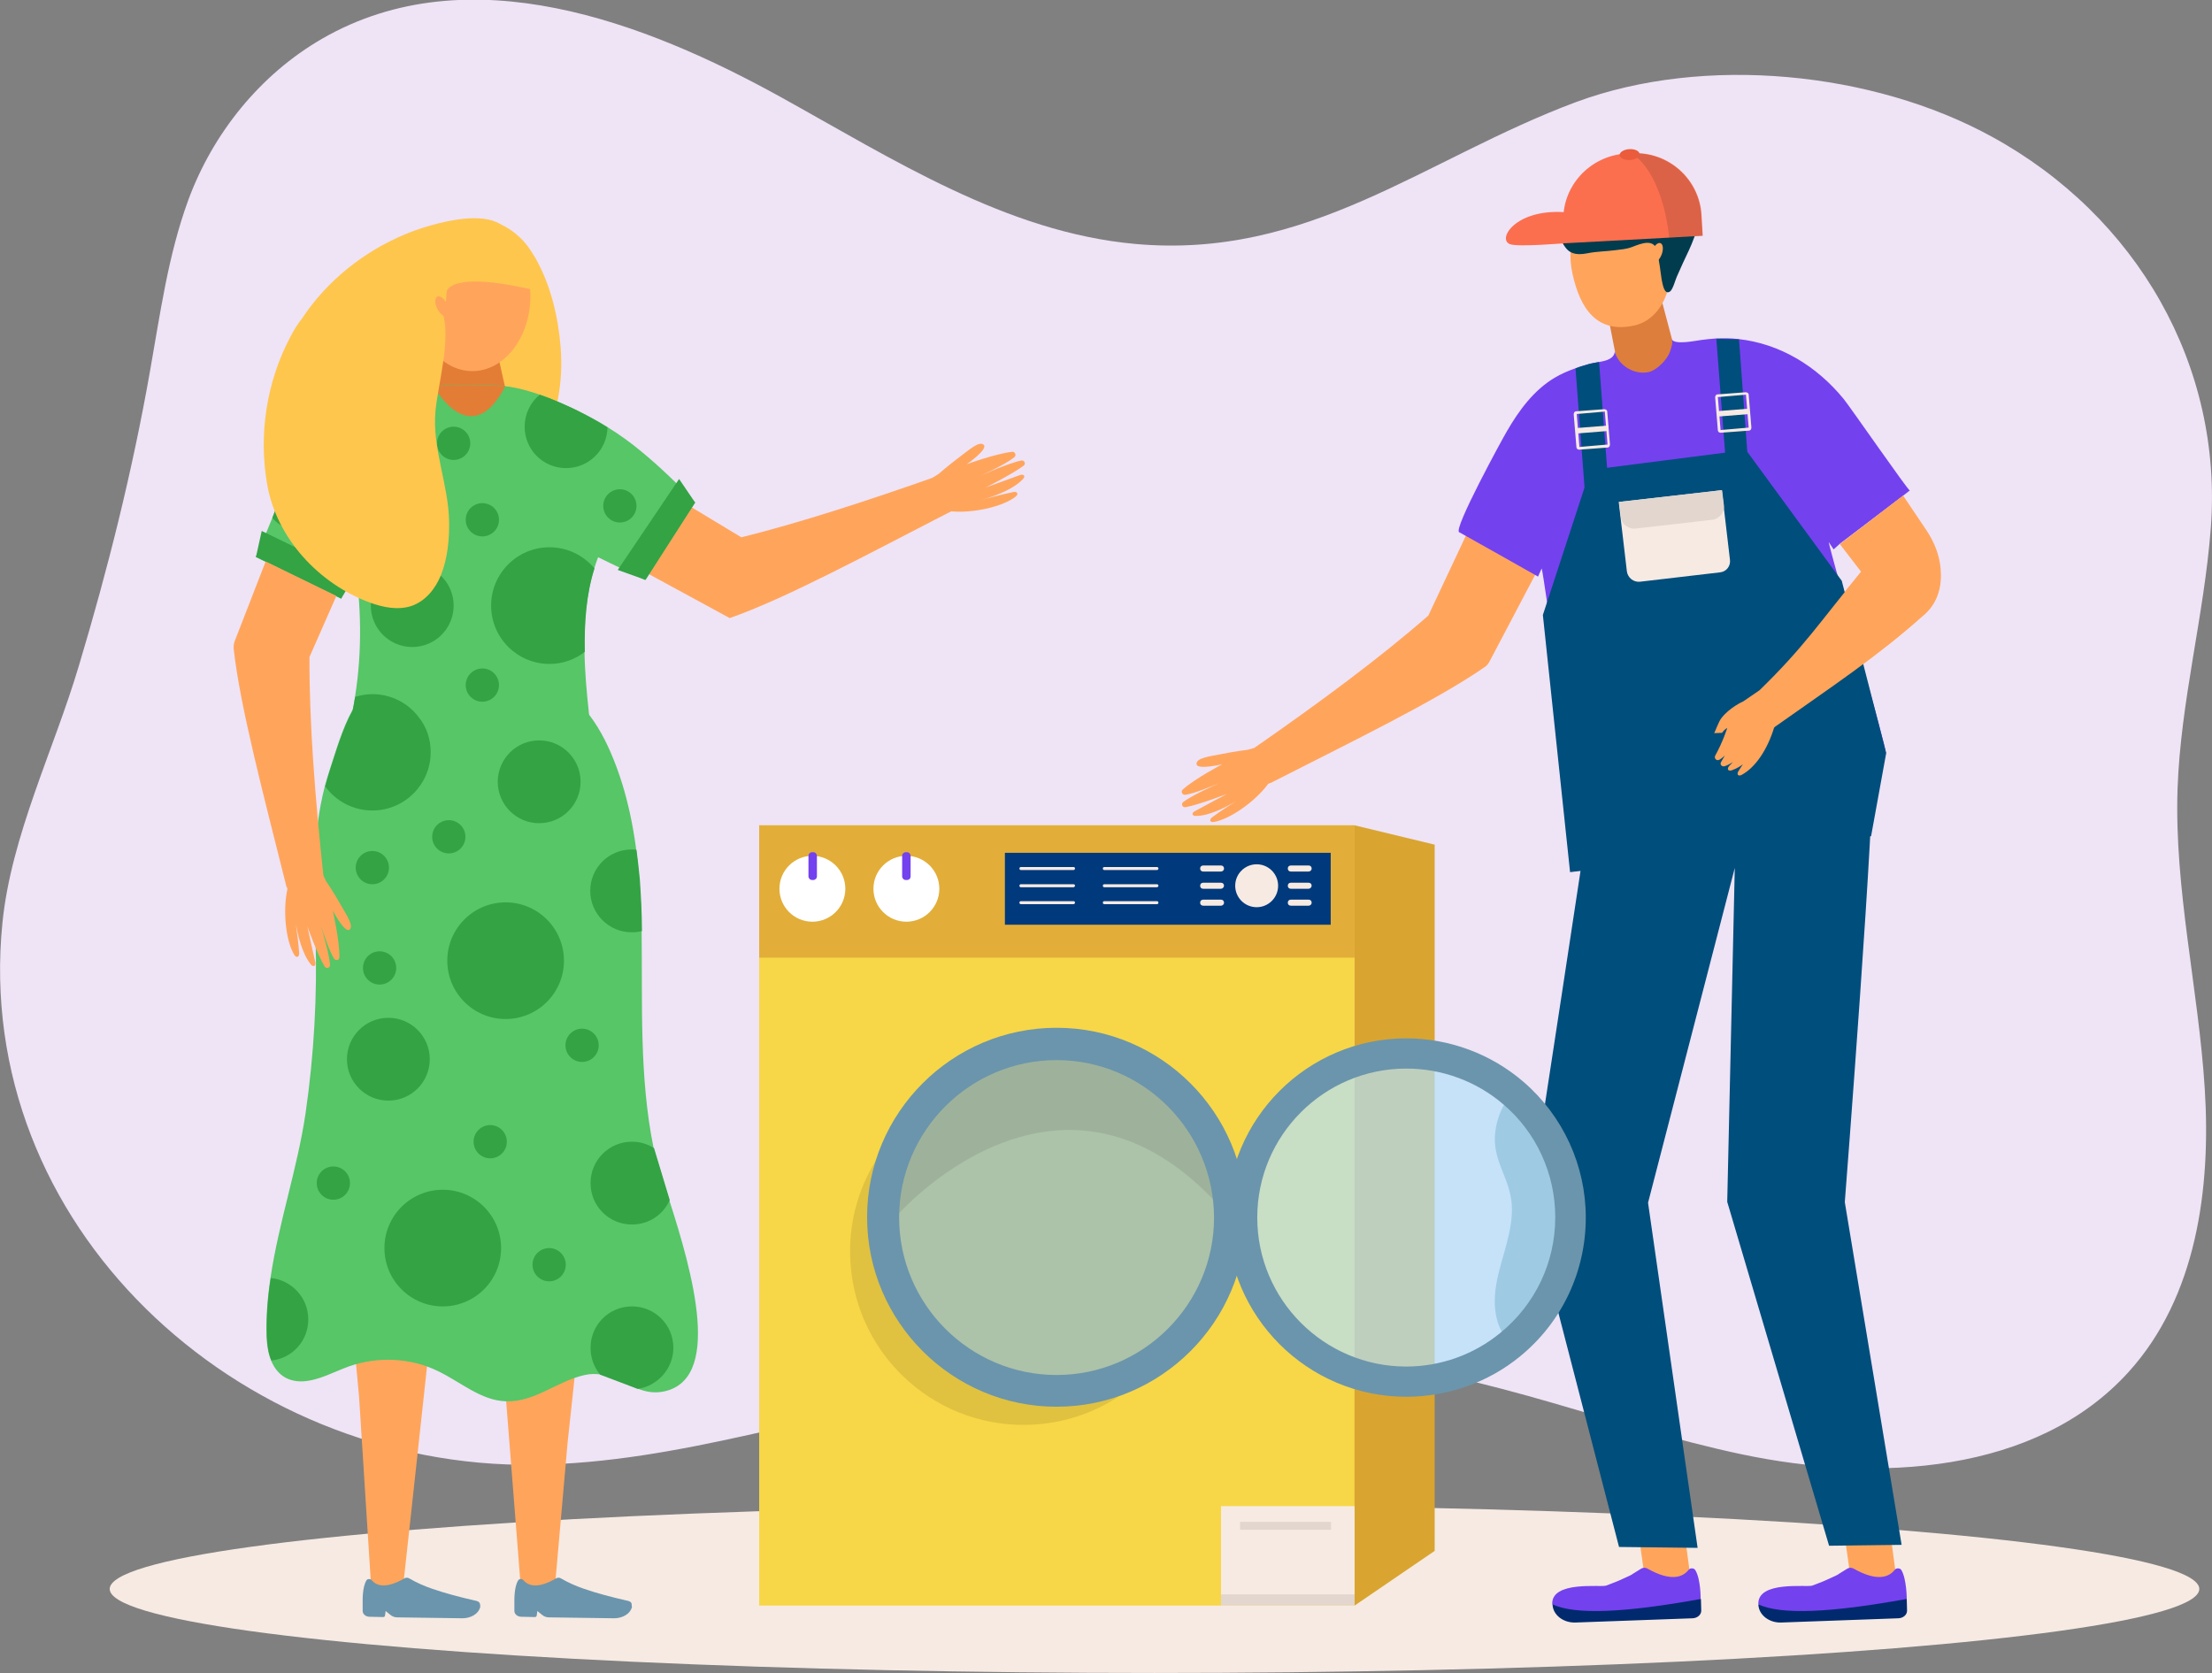 <?xml version="1.0" encoding="utf-8"?>
<!-- Generator: Adobe Illustrator 19.1.0, SVG Export Plug-In . SVG Version: 6.00 Build 0)  -->
<svg version="1.1" id="_x2014_ÎÓÈ_x5F_1" xmlns="http://www.w3.org/2000/svg" xmlns:xlink="http://www.w3.org/1999/xlink"
	 x="0px" y="0px" viewBox="0 0 731.9 553.6" style="enable-background:new 0 0 731.9 553.6;" xml:space="preserve">
<rect x="0" y="0" width="731.9" height="553.6" fill="#808080" stroke="none"/>
<style type="text/css">
	.st0{fill:#EFE3F6;}
	.st1{fill:#F6EAE3;}
	.st2{fill:#FFA55B;}
	.st3{fill:#FFC64E;}
	.st4{fill:#6B95AC;}
	.st5{fill:#E37D36;}
	.st6{fill:#56C667;}
	.st7{fill:#33A344;}
	.st8{fill:#DD7E3C;}
	.st9{fill:#003C4D;}
	.st10{fill:#7441EF;}
	.st11{fill:#004E7C;}
	.st12{fill:#E2D6CF;}
	.st13{fill:#002A6D;}
	.st14{fill:#FC6F4E;}
	.st15{opacity:0.15;fill:#231F20;}
	.st16{fill:#EA5C3B;}
	.st17{fill:#F7D747;}
	.st18{fill:#D9A530;}
	.st19{fill:#E2AE39;}
	.st20{fill:#FFFFFF;}
	.st21{opacity:0.1;fill:#0B0708;}
	.st22{opacity:0.7;}
	.st23{fill:#B3E1FB;}
	.st24{opacity:0.7;fill:#8CBAD4;}
	.st25{opacity:0.1;fill:#231F20;}
	.st26{fill:#00397C;}
</style>
<g>
	<path class="st0" d="M0.8,305.4c2.9-28.9,17-57.2,25.3-85.1c9.6-32,17.7-64.4,23.5-97.3c3.4-19.1,6-38.5,12.7-56.8
		c8.1-22,23.7-41.5,44.3-53.4c48.6-28,107.2-5.3,151.7,19.3c37.2,20.6,74.6,44.7,117.1,48.6c57.7,5.3,95.9-28.2,146-46.9
		C564,18,619.8,23.7,659,45.2c48.1,26.3,76.6,75.9,72.5,129.6c-2.2,28.9-10,57.3-11,86.3c-1.1,33.2,6.9,66,9,99.1
		c2.1,33.1-2.7,69-25.2,93.8c-30.5,33.7-83.4,36.7-128.2,27.2c-42.5-9-82.9-26.4-126.4-30.6c-44.4-4.2-88.5,3.8-132.2,9.9
		c-47.2,6.6-92.4,23.6-140.8,24.2C78.7,486-9.2,405.4,0.8,305.4z"/>
	<ellipse class="st1" cx="382" cy="525.8" rx="345.7" ry="27.8"/>
	<g>
		<g>
			<path class="st2" d="M241.5,204.5c18.4-6.4,45.8-21.2,73.2-35.3l-4.7-11.6c-23,8.1-45,15.3-64.7,20.2l-50.4-30.4l-13.1,24.7
				l59.6,32.4l0,0.1C241.4,204.6,241.5,204.6,241.5,204.5L241.5,204.5L241.5,204.5z"/>
			<g>
				<path class="st2" d="M308.4,171.6c0,0,3.4-1.2,6.3-2.4c7.4,0.7,17.3-1.6,21.4-4.9c1-0.8,0.5-1.7-0.7-1.5
					c-4.1,0.8-10.5,2.6-10.5,2.6s9.6-2.5,13.6-6.9c0.9-1,0.2-1.7-1-1.3c-4.7,1.7-11.3,4.1-11.3,4.1s8.9-4.5,12.5-7.2
					c0.8-0.6,0.3-1.9-0.8-1.7c-4.6,0.9-15,5.7-15,5.7s9.5-4.1,12.7-6.8c0.8-0.6,0.3-1.8-0.6-1.8c-5.5,0.6-15.1,4.1-15.1,4.1
					s7.1-4.9,5.6-6.4c-1.5-1.4-4.7,1.6-8.1,4.1c-3.6,2.7-6.8,5.5-6.8,5.5l-6.4,4.1L308.4,171.6z"/>
			</g>
		</g>
		<path class="st3" d="M175.6,82.9c0.6,1,1.3,2,1.8,2.9c4.9,8.9,7.3,19.1,8.1,29.1c0.9,11.2-1,22.8-6.4,32.8c-2.1,3.9-5,7.8-9.2,9.4
			c-5.2,2-11.2,0-15.4-3.6c-4.1-3.7-6.7-8.8-8.8-13.9c-3.1-7.4-5.4-15.3-6.2-23.3c-0.8-8,0.1-16.3,3.3-23.7c2.6-6.1,0.9-13,6.4-17.3
			C157.7,68.7,170.1,74.2,175.6,82.9z"/>
		<g>
			<path class="st2" d="M194.7,242.3c-1-3.7-1.7-5.6-1.7-5.6h-76.6L116,238l-4.6,15.6c-4.2,18.3-6.1,37.1-5.5,55.9
				c0.5,19.4,8.4,104.9,12.9,152.6l4.1,64.5l10.5-1.9l2.9-26.5l0,0l10.9-100.5l7.2-102.8l7.9,103l0,0l10.1,128.4l11.2-1.1l4.2-47.8
				c5.1-45.2,13.7-140.8,14.2-167C202.6,276.1,197.5,252.4,194.7,242.3z"/>
			<path class="st4" d="M209,530.7c-0.1-0.2-0.2-0.5-0.4-0.6c-0.4-0.3-0.9-0.4-1.4-0.5c-4.8-1.1-9.5-2.3-14.1-3.9
				c-2.6-0.9-5.1-2-7.5-3.4c-0.5-0.3-1.1-0.3-1.6,0c-6.2,3.6-9.3,2.4-10.8,0.6c-0.4-0.5-1.4-0.5-1.7,0c-1.5,2.2-1.3,7.3-1.3,7.3
				l0,2.9c0,1,1,1.9,2.3,1.9l4.5,0.1c0.3,0,0.6-0.2,0.6-0.6l0.2-1.4l1.6,1.3c0.6,0.5,1.4,0.8,2.2,0.8c0,0,21.6,0.3,21.6,0.3
				c2.5,0,5.2-1.2,5.9-3.7C209,531.3,209,531,209,530.7z"/>
			<path class="st4" d="M158.8,530.7c-0.1-0.2-0.2-0.5-0.4-0.6c-0.4-0.3-0.9-0.4-1.4-0.5c-4.8-1.1-9.5-2.3-14.1-3.9
				c-2.6-0.9-5.1-2-7.5-3.4c-0.5-0.3-1.1-0.3-1.6,0c-6.2,3.6-9.3,2.4-10.8,0.6c-0.4-0.5-1.4-0.5-1.7,0c-1.5,2.2-1.3,7.3-1.3,7.3
				l0,2.9c0,1,1,1.9,2.3,1.9l4.5,0.1c0.3,0,0.6-0.2,0.6-0.6l0.2-1.4l1.6,1.3c0.6,0.5,1.4,0.8,2.2,0.8c0,0,21.6,0.3,21.6,0.3
				c2.5,0,5.2-1.2,5.9-3.7C158.9,531.3,158.9,531,158.8,530.7z"/>
		</g>
		<g>
			<g>
				<polygon class="st5" points="146.4,115.5 164.3,115.5 170.1,141.4 140.8,141.4 				"/>
			</g>
			<ellipse class="st2" cx="156.3" cy="97.9" rx="19.2" ry="24.9"/>
		</g>
		<path class="st3" d="M142.9,79.3c0.6-0.4,1.3-0.9,1.9-1.3c2.9-1.9,7.3-2.7,11-2.7c6.5-0.1,13.6,2.5,17.4,6.9
			c1.8,2,2.8,4.4,3.3,6.9c0.3,1.3,1.5,6.2-0.8,6.5c-0.7,0.1-1.3-0.2-2-0.3c-21.3-4.6-24.9-0.6-25.7,0.6c-0.8,1.1,0.7,9.5-4.9,10
			c-0.9,0.1-2.9-1.2-3.4-1.6c-1.1-1-2.1-2.1-2.9-3.3c-1.8-2.8-2-6.6-1.6-9.7c0.2-1.6,0.5-3.1,0.9-4.7c0.2-1,0.5-2,1-2.9
			c0.5-0.8,1.6-1.4,2.4-2C140.8,80.8,141.9,80,142.9,79.3z"/>
		<g>
			<path class="st6" d="M218.8,460.6c-2.8,0.4-5.3-0.1-7.8-1.1c-4.1-1.5-8-4.1-12.5-4.7c-1.6-0.2-3.2-0.2-5,0.2
				c-9,1.9-16.6,9.1-26.2,8.7c-8.2-0.3-14.9-6.4-22.4-10c-9-4.4-19.8-4.9-29.3-1.6c-5.1,1.8-10,4.7-15.4,5
				c-5.6,0.2-8.8-2.8-10.5-6.9c-1-2.4-1.4-5.2-1.5-7.9c-0.2-6.5,0.3-12.9,1.3-19.4c2.7-18.3,8.9-36.2,11.6-54.5
				c2.8-19.3,3.9-38.8,3.3-58.3c-0.5-17.1-1.2-33.4,3.1-50c0.5-1.8,1-3.6,1.6-5.4c1.9-5.7,4.1-13.6,7.5-19.7c1.1-2,2.4-3.7,3.8-5.2
				c0.9-0.9,1.8-1.6,2.8-2.2c10.5-5.9,23.4-7.6,35.3-6.6c5.7,0.5,11.4,1.6,16.9,3.2c6.1,1.9,12.1,4.2,16.6,8.9
				c4.4,4.6,7.6,10.2,10.1,16c5.7,13.2,8.3,27.5,9.4,41.7c0.5,5.7,0.7,11.5,0.8,17.2c0,0.2,0,0.4,0,0.6c0.3,23.7-0.8,47.7,3.9,71
				c0,0.1,0,0.1,0,0.2c0,0,5.2,17.2,5.2,17.2C229.1,420.9,239.5,457.4,218.8,460.6z"/>
			<path class="st6" d="M230,166.3l-16.6,25.6l-15.5-7.5c-0.5,1.2-0.9,2.5-1.3,3.8c-2.6,8.4-3.4,17.8-3.2,27.5
				c0.1,6.5,0.7,13.1,1.4,19.7c0.1,1.1,0.2,2.2,0.4,3.3l-56.6-1.4l-22.3-0.6c0.1-0.6,0.2-1.2,0.4-1.8c0,0,0,0,0,0
				c0.3-1.5,0.6-3,0.8-4.5c2.3-14.6,2.2-30-0.4-46.2l-4.2,13.9l-28.3-13.8c2-4.2,3.7-8.5,5.5-12.9c0.5-1.4,1.1-2.8,1.7-4.1
				c2.3-5.7,4.7-11.3,8-16.5c0.5-0.8,1-1.6,1.6-2.3c9.8-13.5,25-18.2,41-20.4c0.4-0.1,0.8-0.1,1.2-0.2c0.8-0.1,1.7-0.2,2.5-0.3
				c4.2-0.5,15.5-0.2,18.9,0c0.7,0,1.5,0.1,2.2,0.2c0.9,0.1,1.7,0.2,2.6,0.4c2.9,0.5,5.9,1.4,8.8,2.4c4.1,1.4,8.1,3.2,11.7,4.9
				c3.7,1.8,7.3,3.7,10.8,5.9c3.9,2.4,7.6,5.1,11.1,8C218.4,154.5,224.4,160.3,230,166.3z"/>
			<path class="st5" d="M167.2,127.8c-11.3,21.9-23.3,0.8-23.6,0.2c0.8-0.1,1.7-0.2,2.5-0.3c4.2-0.5,15.5-0.2,18.9,0
				C165.7,127.7,166.4,127.8,167.2,127.8z"/>
			<polygon class="st7" points="86.6,175.7 84.7,184.3 112.9,198.1 117.3,190.6 			"/>
			<polygon class="st7" points="204.4,188.6 213.6,191.9 230,166.3 224.7,158.5 			"/>
			<path class="st7" d="M142.5,248.9c0,10.6-8.6,19.3-19.3,19.3c-6.4,0-12.2-3.2-15.6-8c0.5-1.8,1-3.6,1.6-5.4
				c1.9-5.7,4.1-13.6,7.5-19.7c0,0,0,0,0,0c0.3-1.5,0.6-3,0.8-4.5c1-0.3,2-0.5,3-0.7c0.9-0.1,1.8-0.2,2.7-0.2c6.3,0,11.9,3,15.4,7.7
				C141.1,240.5,142.5,244.5,142.5,248.9z"/>
			<path class="st7" d="M193.5,215.7c-3.2,2.5-7.3,4-11.7,4c-10.6,0-19.3-8.6-19.3-19.3c0-10.6,8.6-19.3,19.3-19.3
				c6,0,11.3,2.7,14.9,7C194,196.5,193.3,206,193.5,215.7z"/>
			<circle class="st7" cx="178.4" cy="258.7" r="13.7"/>
			<circle class="st7" cx="136.4" cy="200.4" r="13.7"/>
			<path class="st7" d="M201,141.4c-0.1,7.5-6.2,13.5-13.7,13.5c-7.6,0-13.7-6.1-13.7-13.7c0-4.2,1.9-8.1,5-10.6
				c4.1,1.4,8.1,3.2,11.7,4.9C193.9,137.3,197.5,139.2,201,141.4z"/>
			<path class="st7" d="M114,162.2c0,7.6-6.1,13.7-13.7,13.7c-4,0-7.7-1.7-10.2-4.5c0.5-1.4,1.1-2.8,1.7-4.1
				c2.3-5.7,4.7-11.3,8-16.5c0.5-0.8,1-1.6,1.6-2.3C108.4,149.1,114,155,114,162.2z"/>
			<circle class="st7" cx="148.5" cy="276.9" r="5.5"/>
			<circle class="st7" cx="159.6" cy="226.7" r="5.5"/>
			<circle class="st7" cx="123.2" cy="287.1" r="5.5"/>
			<circle class="st7" cx="167.3" cy="317.9" r="19.3"/>
			<circle class="st7" cx="146.5" cy="413" r="19.3"/>
			<circle class="st7" cx="128.5" cy="350.5" r="13.7"/>
			<path class="st7" d="M102,436.6c0,7.1-5.3,12.9-12.2,13.6c-1-2.4-1.4-5.2-1.5-7.9c-0.2-6.5,0.3-12.9,1.3-19.4
				C96.5,423.6,102,429.4,102,436.6z"/>
			<path class="st7" d="M221.6,397.1C221.6,397.1,221.6,397.1,221.6,397.1c-2.1,4.8-6.9,8.1-12.5,8.1c-7.6,0-13.7-6.1-13.7-13.7
				c0-7.6,6.1-13.7,13.7-13.7c2.7,0,5.2,0.8,7.3,2.1L221.6,397.1z"/>
			<path class="st7" d="M211,459.6C211,459.6,211,459.6,211,459.6c6.6-1,11.8-6.7,11.8-13.6c0-7.6-6.1-13.7-13.7-13.7
				c-7.6,0-13.7,6.1-13.7,13.7c0,3.4,1.2,6.5,3.2,8.9L211,459.6z"/>
			<path class="st7" d="M212.4,308.1c-1.1,0.3-2.2,0.4-3.4,0.4c-7.6,0-13.7-6.2-13.7-13.7c0-7.6,6.1-13.7,13.7-13.7
				c0.5,0,1,0,1.6,0.1c0.4,3.2,0.8,6.5,1.1,9.7C212.1,296.6,212.4,302.3,212.4,308.1z"/>
			<circle class="st7" cx="192.6" cy="345.9" r="5.5"/>
			<circle class="st7" cx="159.6" cy="172" r="5.5"/>
			<circle class="st7" cx="150.1" cy="146.7" r="5.5"/>
			<circle class="st7" cx="205.1" cy="167.4" r="5.5"/>
			<circle class="st7" cx="162.2" cy="377.8" r="5.5"/>
			<circle class="st7" cx="181.7" cy="418.5" r="5.5"/>
			<circle class="st7" cx="110.3" cy="391.5" r="5.5"/>
			<circle class="st7" cx="125.6" cy="320.3" r="5.5"/>
		</g>
		<path class="st3" d="M96,111.6c-7.8,14.8-10.5,32.2-7.6,48.7c3.1,17.8,17.1,32.9,34,39.1c4.4,1.6,9.3,2.6,13.8,1.1
			c4.6-1.6,7.9-5.7,9.7-10.2c2.2-5.5,2.8-11.8,2.7-17.7c-0.2-12.4-5.7-24.4-4.5-36.7c0.9-9.1,5.2-23.8,2.3-32.5
			c-1-3-2.7-0.2-2.7-3.3c-0.1-3,1.5-5.7,3.7-7.8c3.8-3.6,22.6-5.5,21.8-12c-1.8-14.3-27.8-5.9-35.1-2.8
			c-13.7,5.7-25.9,15.4-34.1,27.8C98.3,107.4,97.1,109.5,96,111.6z"/>
		
			<ellipse transform="matrix(-0.894 0.447 -0.447 -0.894 322.404 126.61)" class="st2" cx="146.3" cy="101.4" rx="1.8" ry="3.6"/>
		<path class="st2" d="M112.5,299c-2.2-3.9-4.6-7.4-4.6-7.4l-0.9-1.9c-2.8-26.2-4.7-51-4.6-72.3l8.9-20.2l-23.4-11.4l-10.1,26
			c0,0-0.5,1.1-0.5,2.2l0,0c0,0,0,0.1,0,0.1c0,0.1,0,0.3,0,0.4c2.1,19.4,10.1,49.3,17.5,79l0.1,0c0.1,0.2,0.1,0.5,0.2,0.7
			c-1.6,7.2-0.5,17.4,2.3,21.8c0.7,1.1,1.6,0.7,1.6-0.5c-0.2-3.1-0.8-7.5-1.1-9.6c0.5,2.7,1.9,9.6,5,13.3c0.9,1,1.7,0.4,1.4-0.9
			c-1.1-4.8-2.6-11.7-2.6-11.7s3.4,9.4,5.7,13.2c0.5,0.9,1.9,0.5,1.8-0.5c-0.2-3.3-2.1-9.8-3.1-13.2c1,3.1,2.9,8.6,4.4,11.1
			c0.5,0.8,1.8,0.6,1.8-0.4c0.1-5.6-2.2-15.5-2.2-15.5s4,7.7,5.6,6.3C117.1,306.3,114.6,302.7,112.5,299z"/>
	</g>
	<g>
		<g>
			<g>
				<polygon class="st8" points="532,104.2 550,100.1 556.2,123.5 536.6,127.8 				"/>
			</g>
			<path class="st2" d="M520.3,90.6c2.5,11.4,8,19.9,20.5,17.1c8.8-2,13.8-12.8,11.3-24.2c-2.5-11.4-11.7-19.1-20.5-17.1
				C522.8,68.3,517.7,79.1,520.3,90.6z"/>
			<g>
				<path class="st9" d="M548.5,83.9c0-0.1,0-0.3-0.1-0.4c-0.8-4.8-5.2-3-8.3-1.8c-2.1,0.8-3.6,0.8-5.7,1.1c-3,0.4-6.2,0.4-9.1,1
					c-8.7,1.8-7.3-5-10.9-6c-3.6-1-6.4,4.4-6.5,0.7c-0.1-4.1,13.5-7.2,16.6-9.8c6.2-5.2,2.1-9.9,10.2-11.7c3.1-0.7,6.4-0.6,9.4,0.5
					c1.6,0.6,2.7,1.7,4.1,2.5c1.6,0.8,2.6,0.7,4.5,0.8c4.5,0.2,8.6,4.3,9.2,8.7c0.9,5.7-2.7,12.5-5,17.4c-0.7,1.6-1.4,3.1-2.1,4.7
					c-0.5,1.1-1.3,4.3-2.3,4.9c-1.9,1.2-2.4-2.7-2.7-4C549.4,89.5,549,86.7,548.5,83.9z"/>
			</g>
			<ellipse transform="matrix(0.934 0.358 -0.358 0.934 66.334 -190.719)" class="st2" cx="548" cy="83.7" rx="1.7" ry="3.4"/>
		</g>
		<path class="st2" d="M500.1,145.2l-27.5,58.5c-16,14-36,28.8-57.6,43.8l-2.1,0.6c0,0-4.2,0.5-8.6,1.4c-4.1,0.8-8.5,1.3-8.4,3.3
			c0,2.1,8.5,0.1,8.5,0.1s-9,4.7-13.1,8.4c-0.7,0.7-0.1,1.8,0.9,1.7c2.9-0.4,8.2-2.6,11.3-3.9c-3.3,1.5-9.4,4.3-12,6.3
			c-0.8,0.6-0.3,1.9,0.8,1.7c4.4-0.8,13.7-4.4,13.7-4.4s-6.2,3.3-10.6,5.7c-1.2,0.6-1.1,1.6,0.3,1.6c4.8,0,11-3.5,13.3-4.9
			c-1.7,1.1-5.5,3.5-8,5.4c-1,0.8-0.6,1.7,0.6,1.5c5.1-0.8,13.6-6.6,18-12.6c0.2-0.1,0.4-0.2,0.6-0.3l0,0.1
			c27.3-13.9,55.1-27.4,71.1-38.5c0.1-0.1,0.2-0.1,0.3-0.2c0,0,0,0,0.1-0.1l0,0c0.8-0.7,1.3-1.8,1.3-1.8l-4.2-2.1l0,0l4.2,2.1
			l31.7-60.2L500.1,145.2z"/>
		<g>
			<path class="st10" d="M606.7,181.8l-1.6-2.4c0,0.6,2,7.7,4.6,17.2c2,7,4.3,15.2,6.5,23.1c4.1,14.8,7.8,28.3,7.8,29.5l-101.5,12.3
				c-4-12.3-11.5-70.5-12.4-73.4l-1.2,2.7c0,0-26-14.7-26.1-14.7c-2-1,14.2-30.7,15.8-33.4c4-6.9,8.9-13.6,15.8-17.7
				c2.2-1.3,4.5-2.3,6.8-3.1c1.5-0.6,3.1-1,4.7-1.5c0.8-0.2,1.9-0.4,3.1-0.6c2.5-0.4,5.1-1.1,5.3-3.5c1.1,4.7,6.6,7.9,11.3,6.8
				c1.9-0.4,5-2.9,6.5-5.7c0.2-0.5,0.5-1,0.6-1.5c0.4-1.2,0.9-2.5,0.4-3.7c0.8,2.1,8.2,0.5,9.8,0.3c1.7-0.2,3.3-0.4,4.9-0.5
				c2.5-0.1,5-0.1,7.4,0.2c13.6,1.5,25.8,8.8,34.8,19.8c2,2.4,21.3,30.3,21.9,30.3l-2.3,1.8l-20.8,15.8L606.7,181.8z"/>
			<path class="st2" d="M578.3,232.1c17.9-16.8,22.5-24.7,37.5-42.9l-7-9.1l20.7-15.9l7.8,11.6c2.5,3.7,4.2,8,4.6,12.5
				c0.5,5.2-0.5,11.5-6.3,15.9c-17.2,15.3-34.7,26.1-58.1,43.2L578.3,232.1z"/>
		</g>
		<g>
			<polygon class="st11" points="619.1,276.7 624.1,249.2 609.4,192.2 577.7,148.9 526.2,155.5 510.5,203.5 519.5,288.6 			"/>
			<path class="st11" d="M532.3,162.2l-7.9,0.6l-3.1-40.9c1.5-0.6,3.1-1,4.7-1.5c0.8-0.2,1.9-0.4,3.1-0.6L532.3,162.2z"/>
			<polygon class="st11" points="575.4,112.3 578.5,154.5 571.2,155.1 567.9,112.1 			"/>
			<g>
				<path class="st1" d="M569.1,189.4l-26.5,3.1c-2.1,0.2-4-1.3-4.3-3.4l-2.7-23l34.1-3.9l2.7,23
					C572.7,187.3,571.2,189.2,569.1,189.4z"/>
				<path class="st12" d="M566.5,172l-25.3,2.9c-2.4,0.3-4.7-1.5-4.9-3.9l-0.6-4.9l34.1-3.9l0.6,4.9
					C570.7,169.5,568.9,171.7,566.5,172z"/>
			</g>
			<g>
				<g>
					<path class="st1" d="M522.5,148.8c-0.2,0-0.4-0.1-0.6-0.2c-0.2-0.2-0.3-0.4-0.3-0.6l-0.9-10.9c0-0.2,0.1-0.5,0.2-0.7
						c0.2-0.2,0.4-0.3,0.6-0.3l9.3-0.7c0.5,0,1,0.3,1,0.8l0.9,10.9c0,0.2-0.1,0.5-0.2,0.7c-0.2,0.2-0.4,0.3-0.6,0.3L522.5,148.8
						C522.6,148.8,522.6,148.8,522.5,148.8z M531,136.2l-9.3,0.8l0.9,10.9l9.3-0.8L531,136.2z M531.9,147.1l0,0.5L531.9,147.1
						L531.9,147.1z"/>
				</g>
				
					<rect x="521.6" y="141.2" transform="matrix(0.997 -8.001576e-02 8.001576e-02 0.997 -9.682 42.605)" class="st1" width="10.3" height="1.8"/>
			</g>
			<g>
				<g>
					<path class="st1" d="M569.3,143.2c-0.2,0-0.4-0.1-0.6-0.2c-0.2-0.2-0.3-0.4-0.3-0.6l-0.9-10.9c0-0.5,0.3-1,0.8-1l9.3-0.7
						c0.5,0,1,0.3,1,0.8l0.9,10.9c0,0.2-0.1,0.5-0.2,0.7c-0.2,0.2-0.4,0.3-0.6,0.3L569.3,143.2C569.3,143.2,569.3,143.2,569.3,143.2
						z M577.7,130.6l-9.3,0.8l0.9,10.9l9.3-0.8L577.7,130.6z M578.6,141.5l0,0.5L578.6,141.5L578.6,141.5z"/>
				</g>
				
					<rect x="568.3" y="135.6" transform="matrix(0.997 -8.001576e-02 8.001576e-02 0.997 -9.083 46.325)" class="st1" width="10.3" height="1.8"/>
			</g>
		</g>
		<g>
			<path class="st2" d="M625.2,506c0.2,0.1,2.8,20.5,2.8,20.5l-14.9,1.1l-3.4-24L625.2,506z"/>
			<g>
				<g>
					<path class="st10" d="M630.9,529.2c-36.1,12.5-49.1,1.7-49.1,1.7c-0.4-7.9,16-5.6,17.8-6.2c0.7-0.3,1.4-0.5,2.1-0.8
						c0.7-0.3,1.3-0.5,2-0.8c1.1-0.5,2.2-1,3.3-1.5c0.3-0.1,0.6-0.3,1-0.5c0.1,0,0.2-0.1,0.3-0.2c0.2-0.1,1.8-1.1,2.9-1.8
						c0.6-0.4,1.4-0.4,2-0.1c7.9,4.5,11.8,2.9,13.7,0.5c0.5-0.7,1.7-0.7,2.2,0C630.9,522.5,630.9,529.2,630.9,529.2z"/>
				</g>
				<path class="st13" d="M589.5,536.9l38.7-1.4c1.6-0.1,2.8-1.2,2.8-2.5l-0.1-3.9c-25.3,4.6-41.6,5.3-49.1,1.8l0,0
					C581.9,534.4,585.4,537.1,589.5,536.9z"/>
			</g>
			<path class="st2" d="M557.1,506c0.2,0.1,2.8,20.5,2.8,20.5l-14.9,1.1l-3.4-24L557.1,506z"/>
			<g>
				<path class="st11" d="M528.7,249.7l2.5-18.4h85.9l1.7,14.6l0.7,5.6c1.4,11.6-9.1,146.3-9.1,146.3l18.8,113.4l-24,0.3
					l-33.7-113.8l2.5-110.5L545.3,398l16.4,114.2l-26-0.3L506.2,398C506.2,398,527,262.5,528.7,249.7z"/>
			</g>
			<g>
				<g>
					<path class="st10" d="M562.7,529.2c-36.1,12.5-49.1,1.7-49.1,1.7c-0.4-7.9,16-5.6,17.8-6.2c0.7-0.3,1.4-0.5,2.1-0.8
						c0.7-0.3,1.3-0.5,2-0.8c1.1-0.5,2.2-1,3.3-1.5c0.3-0.1,0.6-0.3,1-0.5c0.1,0,0.2-0.1,0.3-0.2c0.2-0.1,1.8-1.1,2.9-1.8
						c0.6-0.4,1.4-0.4,2-0.1c7.9,4.5,11.8,2.9,13.7,0.5c0.5-0.7,1.7-0.7,2.2,0C562.8,522.5,562.7,529.2,562.7,529.2z"/>
				</g>
				<path class="st13" d="M521.4,536.9l38.7-1.4c1.6-0.1,2.8-1.2,2.8-2.5l-0.1-3.9c-25.3,4.6-41.6,5.3-49.1,1.8l0,0
					C513.8,534.4,517.3,537.1,521.4,536.9z"/>
			</g>
		</g>
		<g>
			<path class="st14" d="M517.3,73.8l0.4,6.7l35.2-1.9l10.5-0.6l-0.4-6.7c-0.6-12-10.9-21.2-22.9-20.6l-0.7,0l-1.4,0.1
				C525.9,51.6,516.6,61.8,517.3,73.8z"/>
			<path class="st14" d="M517.6,80.5c0,0-15.4,1.3-18,0.3c-4.3-1.7,1.9-11.6,17.8-10.6C538.6,71.5,517.6,80.5,517.6,80.5z"/>
			<path class="st15" d="M539.3,50.9c1.8-0.1,10.7,6.7,13,27.8c3.1-0.2,7.9-0.4,11-0.6l-0.4-6.7c-0.6-12-10.9-21.2-22.9-20.6
				C540,50.8,539.3,50.9,539.3,50.9z"/>
			
				<ellipse transform="matrix(-0.998 5.948570e-02 -5.948570e-02 -0.998 1080.264 70.178)" class="st16" cx="539.1" cy="51.2" rx="3.3" ry="1.8"/>
		</g>
		<path class="st2" d="M642.1,188.1c-0.4-4.5-2.1-8.7-4.6-12.5l-7.8-11.6l-20.7,15.9l7,9.1C602,206,597,214,582.2,228.4l-5.4,3.7
			c0,0-4.4,1.9-7.2,5.5c-0.9,1.1-1.9,4-2.4,5l2.6-0.1c0.8-1.2,1.7-1.6,1.7-1.6s-1.3,4.3-4,9.2c-0.4,0.9,0.5,1.8,1.4,1.3
			c0.7-0.4,1.3-0.9,1.8-1.4c-0.4,0.7-0.8,1.4-1.2,2.1c-0.6,0.9,0.3,1.8,1.3,1.4c1.1-0.4,2-0.9,2.6-1.4c-0.3,0.4-0.7,0.8-1.2,1.3
			c-0.9,1-0.5,1.9,0.8,1.5c1.6-0.6,2.8-1.3,3.7-2c-0.5,0.7-1,1.5-1.5,2.3c-0.7,1.1,0,1.8,1.1,1.2c4.6-2.5,8.5-8.4,10.7-15.6
			c0.1-0.1,0.2-0.2,0.3-0.3c18.8-13.3,33.8-23.2,48.6-36.4C641.6,199.6,642.6,193.3,642.1,188.1z"/>
	</g>
	<g>
		<rect x="251.2" y="273.1" class="st17" width="197" height="258.2"/>
		<polygon class="st18" points="474.7,513.2 448.2,531.3 448.2,273.1 474.7,279.5 		"/>
		<rect x="251.2" y="273.1" class="st19" width="197" height="43.8"/>
		<circle class="st20" cx="268.8" cy="294.1" r="10.9"/>
		<circle class="st20" cx="299.9" cy="294.1" r="10.9"/>
		<rect x="404" y="498.4" class="st1" width="44.2" height="32.8"/>
		<g>
			<path class="st21" d="M281.4,417.8c2,31.6,29.3,55.6,60.9,53.6c16-1,30-8.5,39.7-19.7c-8.1,5.5-17.8,8.9-28.3,9.6
				c-31.6,2-58.9-22-60.9-53.6c-1-15.6,4.4-30.2,13.9-41.1C290.3,377.5,280,396.7,281.4,417.8z"/>
			<g>
				<path class="st4" d="M519.5,402.4c0,16.9-7.8,32.1-19.9,42c-6-6.4-5.8-15.2-3.6-23.7c2.1-8.3,5.5-16.7,3.8-25.1
					c-1-5.1-3.8-9.6-4.8-14.7c-0.9-4.3-0.2-9,1.6-13.2c1-2.3,2.4-4.5,4-6.4C512.2,371.3,519.5,386,519.5,402.4z"/>
				<g class="st22">
					<circle class="st23" cx="466" cy="402.9" r="53.5"/>
				</g>
				<g>
					<path class="st4" d="M465.3,462.2c-32.7,0-59.3-26.6-59.3-59.3c0-32.7,26.6-59.3,59.3-59.3c14.2,0,28,5.1,38.8,14.4
						c13.1,11.3,20.6,27.7,20.6,44.9c0,17.9-7.9,34.6-21.7,45.9C492.4,457.5,479,462.2,465.3,462.2z M465.3,353.6
						c-27.2,0-49.3,22.1-49.3,49.3c0,27.2,22.1,49.3,49.3,49.3c11.4,0,22.5-4,31.2-11.2c11.5-9.4,18.1-23.3,18.1-38.2
						c0-14.3-6.2-28-17.1-37.3C488.6,357.8,477.1,353.6,465.3,353.6z"/>
				</g>
			</g>
			<path class="st24" d="M403.9,402.2c0,29.9-24.3,54.2-54.2,54.2s-54.2-24.3-54.2-54.2c0-4.9,0.6-9.6,1.9-14.2
				c6.2-23.1,27.3-40.1,52.3-40.1c25.7,0,47.2,17.9,52.8,41.9C403.4,393.8,403.9,397.9,403.9,402.2z"/>
			<path class="st25" d="M402.5,389.9c-1-0.8,0.2,8.3-0.9,7.2c-52.5-55-104.8,5.1-104.8,5.1l0.5-14.2c6.2-23.1,27.3-40.1,52.3-40.1
				C375.4,348,396.9,365.9,402.5,389.9z"/>
			<g>
				<path class="st4" d="M349.6,465.5c-34.5,0-62.7-28.1-62.7-62.7s28.1-62.7,62.7-62.7c34.5,0,62.7,28.1,62.7,62.7
					S384.1,465.5,349.6,465.5z M349.6,350.8c-28.7,0-52.1,23.4-52.1,52.1c0,28.7,23.4,52.1,52.1,52.1c28.7,0,52.1-23.4,52.1-52.1
					C401.6,374.2,378.3,350.8,349.6,350.8z"/>
			</g>
		</g>
		<rect x="332.5" y="282.2" class="st26" width="107.8" height="23.8"/>
		<path class="st10" d="M269.1,291.2h-0.4c-0.7,0-1.2-0.6-1.2-1.2v-6.8c0-0.7,0.6-1.2,1.2-1.2h0.4c0.7,0,1.2,0.6,1.2,1.2v6.8
			C270.3,290.7,269.7,291.2,269.1,291.2z"/>
		<path class="st10" d="M300.1,291.2h-0.4c-0.7,0-1.2-0.6-1.2-1.2v-6.8c0-0.7,0.6-1.2,1.2-1.2h0.4c0.7,0,1.2,0.6,1.2,1.2v6.8
			C301.3,290.7,300.8,291.2,300.1,291.2z"/>
		<circle class="st1" cx="415.8" cy="293.1" r="7.1"/>
		<g>
			<path class="st1" d="M355.2,287.9h-17.4c-0.3,0-0.5-0.2-0.5-0.5c0-0.3,0.2-0.5,0.5-0.5h17.4c0.3,0,0.5,0.2,0.5,0.5
				C355.7,287.7,355.4,287.9,355.2,287.9z"/>
		</g>
		<g>
			<path class="st1" d="M355.2,293.6h-17.4c-0.3,0-0.5-0.2-0.5-0.5c0-0.3,0.2-0.5,0.5-0.5h17.4c0.3,0,0.5,0.2,0.5,0.5
				C355.7,293.3,355.4,293.6,355.2,293.6z"/>
		</g>
		<g>
			<path class="st1" d="M355.2,299.2h-17.4c-0.3,0-0.5-0.2-0.5-0.5c0-0.3,0.2-0.5,0.5-0.5h17.4c0.3,0,0.5,0.2,0.5,0.5
				C355.7,299,355.4,299.2,355.2,299.2z"/>
		</g>
		<g>
			<path class="st1" d="M382.8,287.9h-17.4c-0.3,0-0.5-0.2-0.5-0.5c0-0.3,0.2-0.5,0.5-0.5h17.4c0.3,0,0.5,0.2,0.5,0.5
				C383.3,287.7,383.1,287.9,382.8,287.9z"/>
		</g>
		<g>
			<path class="st1" d="M382.8,293.6h-17.4c-0.3,0-0.5-0.2-0.5-0.5c0-0.3,0.2-0.5,0.5-0.5h17.4c0.3,0,0.5,0.2,0.5,0.5
				C383.3,293.3,383.1,293.6,382.8,293.6z"/>
		</g>
		<g>
			<path class="st1" d="M382.8,299.2h-17.4c-0.3,0-0.5-0.2-0.5-0.5c0-0.3,0.2-0.5,0.5-0.5h17.4c0.3,0,0.5,0.2,0.5,0.5
				C383.3,299,383.1,299.2,382.8,299.2z"/>
		</g>
		<g>
			<path class="st1" d="M404,288.4h-5.9c-0.6,0-1-0.4-1-1c0-0.6,0.4-1,1-1h5.9c0.6,0,1,0.4,1,1C405,288,404.5,288.4,404,288.4z"/>
		</g>
		<g>
			<path class="st1" d="M404,294.1h-5.9c-0.6,0-1-0.4-1-1c0-0.6,0.4-1,1-1h5.9c0.6,0,1,0.4,1,1C405,293.6,404.5,294.1,404,294.1z"/>
		</g>
		<g>
			<path class="st1" d="M404,299.7h-5.9c-0.6,0-1-0.4-1-1c0-0.6,0.4-1,1-1h5.9c0.6,0,1,0.4,1,1C405,299.3,404.5,299.7,404,299.7z"/>
		</g>
		<g>
			<path class="st1" d="M433,288.4h-5.9c-0.6,0-1-0.4-1-1c0-0.6,0.4-1,1-1h5.9c0.6,0,1,0.4,1,1C434,288,433.5,288.4,433,288.4z"/>
		</g>
		<g>
			<path class="st1" d="M433,294.1h-5.9c-0.6,0-1-0.4-1-1c0-0.6,0.4-1,1-1h5.9c0.6,0,1,0.4,1,1C434,293.6,433.5,294.1,433,294.1z"/>
		</g>
		<g>
			<path class="st1" d="M433,299.7h-5.9c-0.6,0-1-0.4-1-1c0-0.6,0.4-1,1-1h5.9c0.6,0,1,0.4,1,1C434,299.3,433.5,299.7,433,299.7z"/>
		</g>
		<rect x="410.3" y="503.6" class="st12" width="30.1" height="2.6"/>
		<rect x="404" y="527.6" class="st12" width="44.2" height="3.6"/>
	</g>
</g>
</svg>
